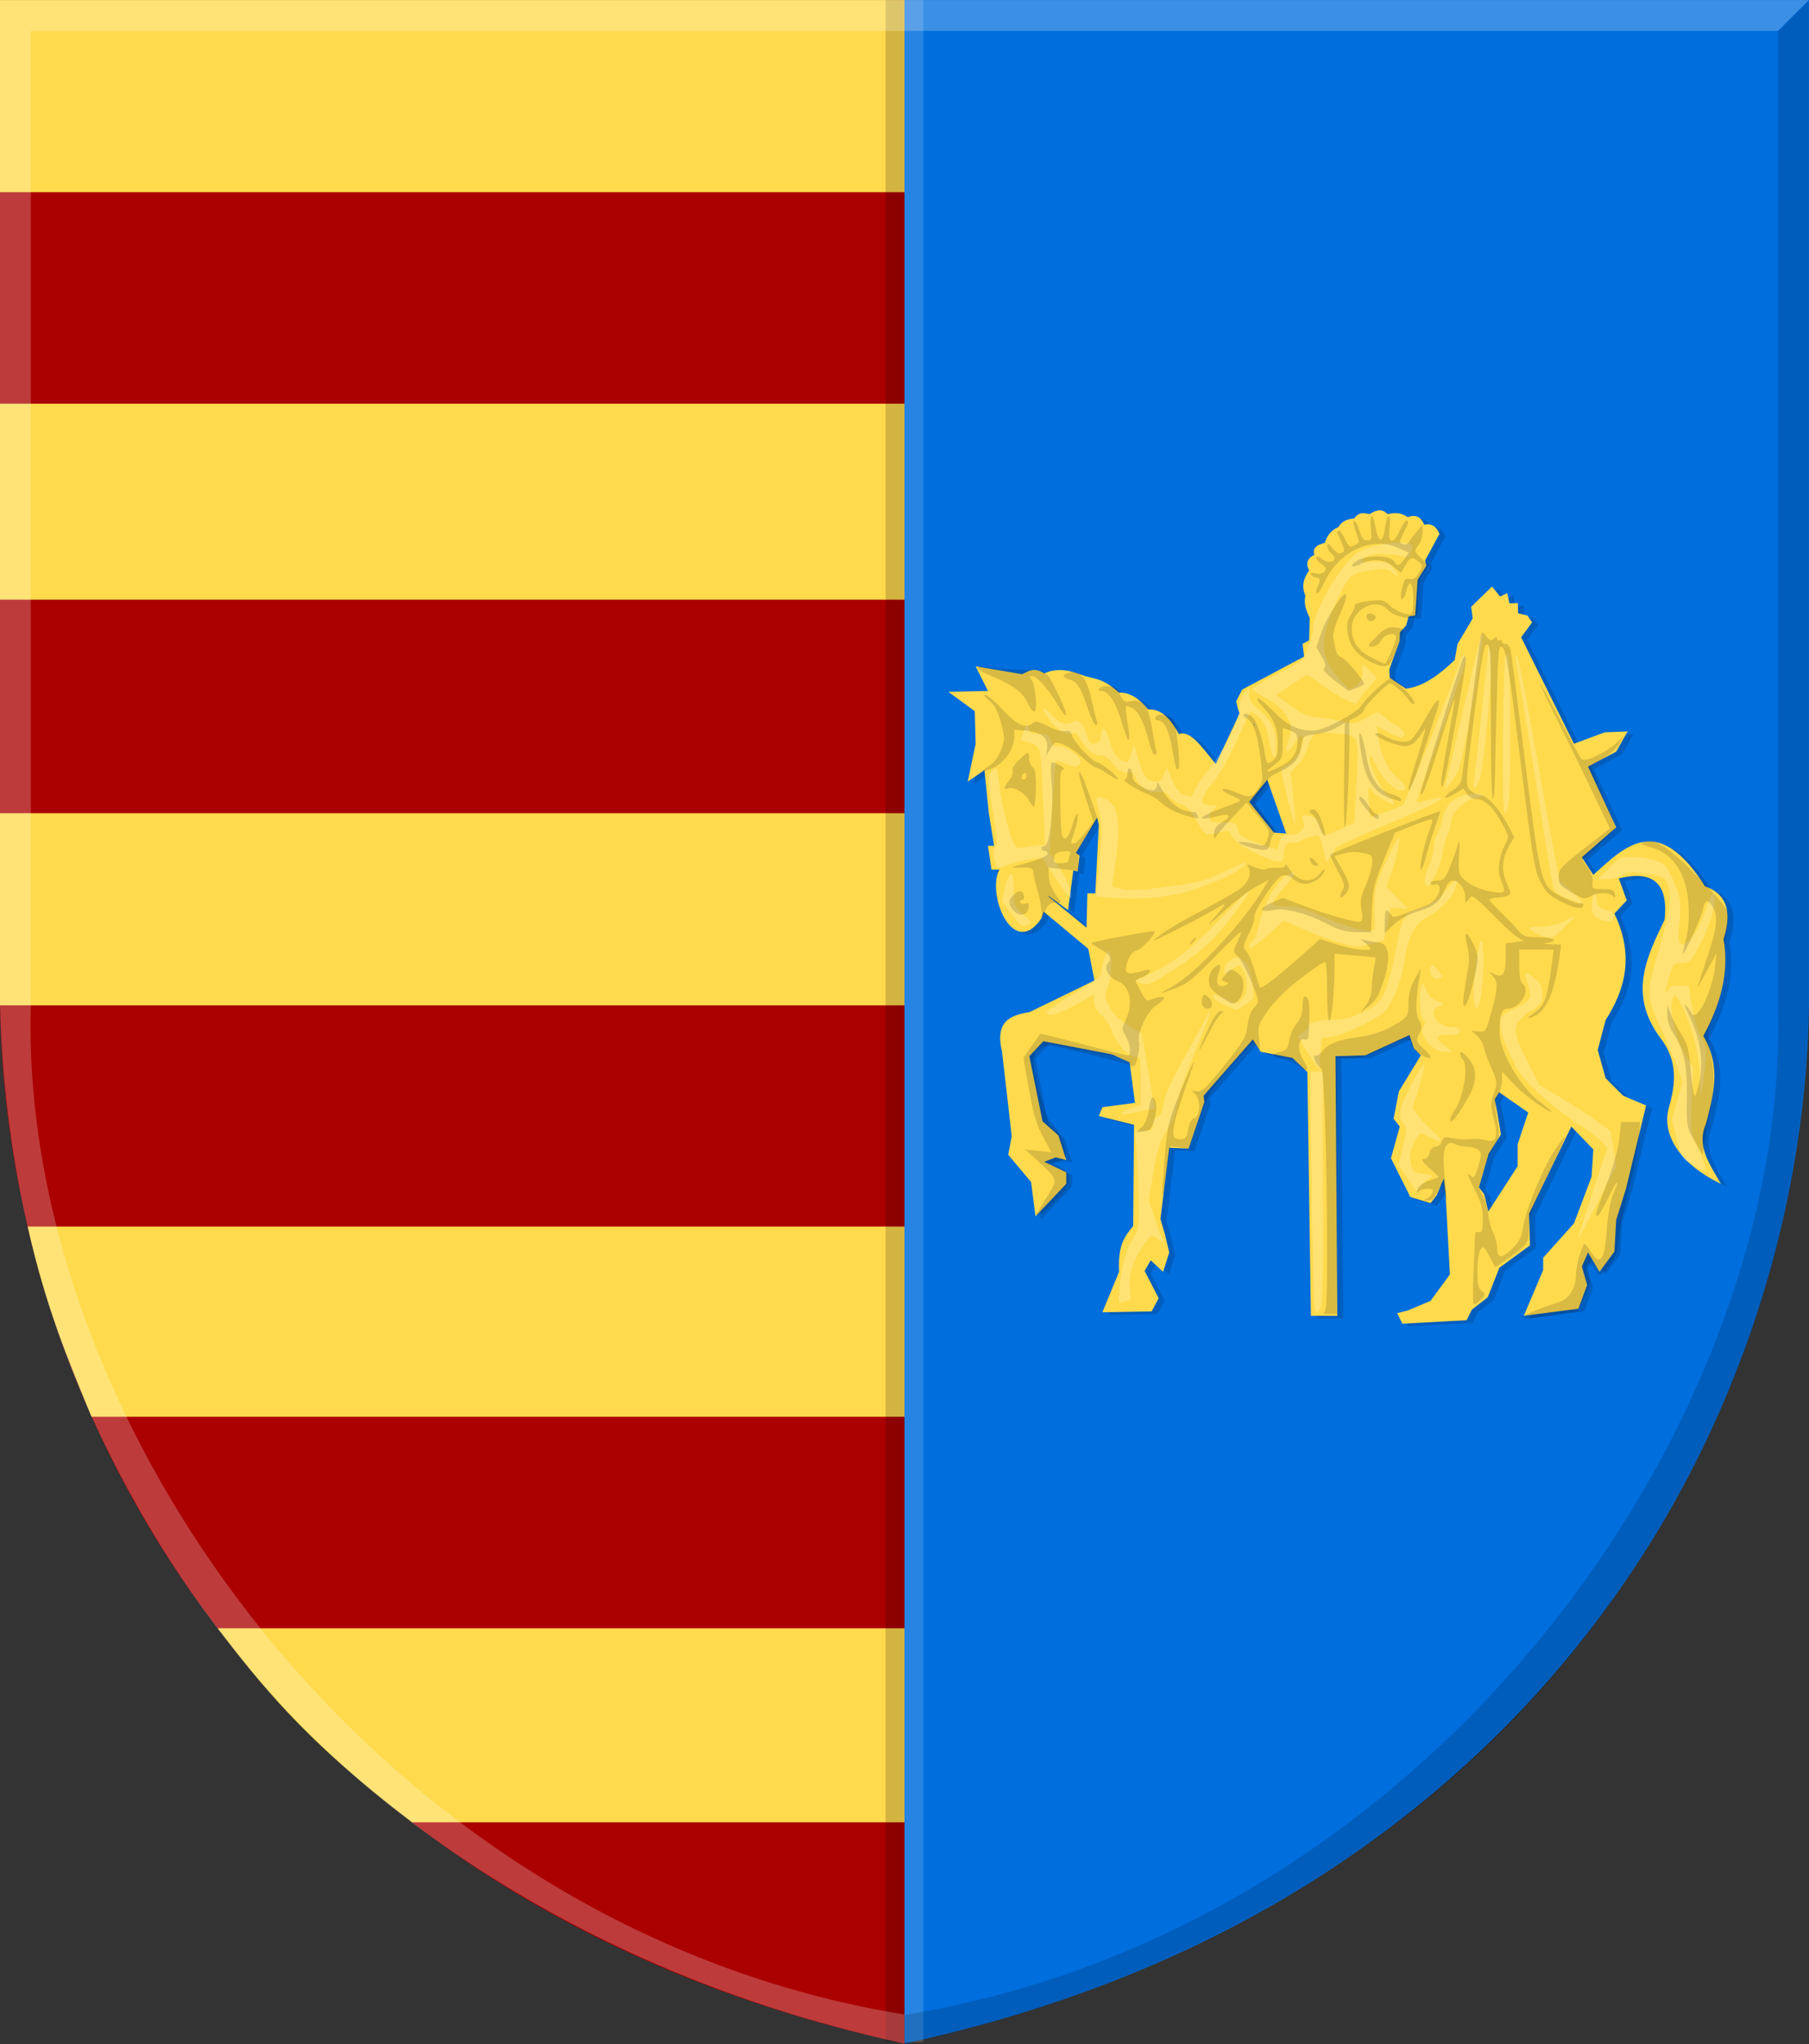 <?xml version="1.0" encoding="UTF-8" standalone="no"?>
<!-- Created with Inkscape (http://www.inkscape.org/) -->

<svg
   xmlns:dc="http://purl.org/dc/elements/1.1/"
   xmlns:cc="http://creativecommons.org/ns#"
   xmlns:rdf="http://www.w3.org/1999/02/22-rdf-syntax-ns#"
   xmlns:svg="http://www.w3.org/2000/svg"
   xmlns="http://www.w3.org/2000/svg"
   xmlns:sodipodi="http://sodipodi.sourceforge.net/DTD/sodipodi-0.dtd"
   xmlns:inkscape="http://www.inkscape.org/namespaces/inkscape"
   width="734.292"
   height="829.477"
   id="svg6295"
   version="1.1"
   inkscape:version="0.48.4 r9939"
   sodipodi:docname="Genk wapen2.svg">
  <rect width="100%" height="100%" fill="#333333" stroke="none"/>
  <defs
     id="defs6297">
    <linearGradient
       id="linearGradient9211">
      <stop
         style="stop-color:#cc992d;stop-opacity:1;"
         offset="0"
         id="stop9213" />
      <stop
         style="stop-color:#e1a832;stop-opacity:1;"
         offset="0.143"
         id="stop9215" />
      <stop
         id="stop9217"
         offset="0.321"
         style="stop-color:#e5cf5c;stop-opacity:1;" />
      <stop
         style="stop-color:#e5c547;stop-opacity:1;"
         offset="0.5"
         id="stop9219" />
      <stop
         id="stop9221"
         offset="0.75"
         style="stop-color:#ffffa3;stop-opacity:1;" />
      <stop
         style="stop-color:#ffd94d;stop-opacity:1;"
         offset="0.875"
         id="stop9223" />
      <stop
         id="stop9225"
         offset="1"
         style="stop-color:#ffdb4e;stop-opacity:1;" />
    </linearGradient>
    <linearGradient
       id="linearGradient6267">
      <stop
         style="stop-color:#cc992d;stop-opacity:1;"
         offset="0"
         id="stop6269" />
      <stop
         style="stop-color:#e1a832;stop-opacity:1;"
         offset="0.143"
         id="stop6271" />
      <stop
         id="stop6273"
         offset="0.321"
         style="stop-color:#e5cf5c;stop-opacity:1;" />
      <stop
         style="stop-color:#e5c547;stop-opacity:1;"
         offset="0.5"
         id="stop6275" />
      <stop
         id="stop6277"
         offset="0.75"
         style="stop-color:#ffffa3;stop-opacity:1;" />
      <stop
         style="stop-color:#ffd94d;stop-opacity:1;"
         offset="0.875"
         id="stop6279" />
      <stop
         id="stop6281"
         offset="1"
         style="stop-color:#ffdb4e;stop-opacity:1;" />
    </linearGradient>
  </defs>
  <sodipodi:namedview
     id="base"
     pagecolor="#ffffff"
     bordercolor="#666666"
     borderopacity="1.0"
     inkscape:pageopacity="0.0"
     inkscape:pageshadow="2"
     inkscape:zoom="0.49497475"
     inkscape:cx="813.41573"
     inkscape:cy="334.13554"
     inkscape:document-units="px"
     inkscape:current-layer="layer1"
     showgrid="false"
     fit-margin-top="0"
     fit-margin-left="0"
     fit-margin-right="0"
     fit-margin-bottom="0"
     inkscape:window-width="1600"
     inkscape:window-height="837"
     inkscape:window-x="-8"
     inkscape:window-y="-8"
     inkscape:window-maximized="1" />
  <g
     inkscape:label="Laag 1"
     inkscape:groupmode="layer"
     id="layer1"
     transform="translate(7.146,-83.338)">
    <path
       sodipodi:nodetypes="ccccc"
       inkscape:connector-curvature="0"
       id="path5432"
       d="m -7.146,83.357 0,407.939 c 2.929,174.637 116.827,367.337 367.143,421.327 94.499,-274.078 140.665,-549.356 0,-829.266 z"
       style="fill:#aa0000;fill-opacity:1;stroke:none" />
    <path
       sodipodi:nodetypes="cccccccccccccccccccccc"
       inkscape:connector-curvature="0"
       id="path5958"
       d="m 715.521,83.357 -722.667,0 0,77.965 367.143,0 0,85.84 -367.143,0 0,79.54 367.143,0 0,86.628 -367.143,0 0,77.965 367.143,0 0,89.778 -355.911,0 c 7.421,33.133 16.735,54.712 25.905,77.178 l 330.007,0 0,85.841 -278.794,0 c 17.36,22.573 35.304,45.605 78.957,78.753 l 199.837,0 0,-739.488 z"
       style="fill:#ffda4d;fill-opacity:1;stroke:none" />
    <path
       sodipodi:nodetypes="ccccc"
       inkscape:connector-curvature="0"
       id="path5432-0"
       d="m 727.146,83.356 0,407.939 c -2.929,174.637 -116.827,367.337 -367.143,421.327 l 0,-829.266 z"
       style="fill:#006edd;fill-opacity:1;stroke:none" />
    <rect
       y="83.366"
       x="352.316"
       height="828.742"
       width="7.668"
       id="rect5978"
       style="fill:#000000;fill-opacity:0.175;stroke:none" />
    <rect
       y="83.338"
       x="360.003"
       height="828.742"
       width="7.668"
       id="rect5978-2"
       style="fill:#ffffff;fill-opacity:0.156;stroke:none" />
    <path
       sodipodi:nodetypes="cccccsscc"
       inkscape:connector-curvature="0"
       id="path6002"
       d="m -7.146,83.357 12.517,12.537 0,395.402 C 0.46,661.178 146.373,866.09 359.997,900.843 l 0,11.779 C 283.963,896.12 216.713,865.398 159.995,822.878 102.266,779.6 59.259,722.138 30.096,658.246 6.928,607.49 -5.506,551.032 -7.146,491.296 z"
       style="fill:#ffffff;fill-opacity:0.231;stroke:none" />
    <path
       sodipodi:nodetypes="cccccsscc"
       inkscape:connector-curvature="0"
       id="path6002-0"
       d="m 727.064,83.549 -12.517,12.537 0,395.402 C 719.458,661.37 573.545,866.283 359.922,901.036 l 0,11.779 c 76.034,-16.503 143.283,-47.225 200.002,-89.745 57.729,-43.278 100.735,-100.739 129.899,-164.632 23.168,-50.756 35.602,-107.214 37.242,-166.95 z"
       style="fill:#000000;fill-opacity:0.156;stroke:none" />
    <path
       inkscape:connector-curvature="0"
       id="path6022"
       d="m -7.146,83.357 12.517,12.537 709.078,0 12.652,-12.537 z"
       style="fill:#ffffff;fill-opacity:0.231;stroke:none" />
    <path
       style="fill:#000000;fill-opacity:0.142;stroke:none"
       d="m 496.995,369.089 c 1.111,2.963 -0.201,5.695 7.5,9.286 l 4.286,20 8.571,24.286 -5,-0.357 -10,-12.5 11.373,-13.979 -13.723,-25.275 -11.222,23.897 c -5,-5.754 -10,-13.967 -15,-12.143 -3.122,-5.683 -6.711,-10.317 -12.5,-10 -3.616,-4.449 -7.497,-7.046 -11.786,-6.786 -6.091,-5.64 -9.745,-5.596 -13.929,-6.786 -5.244,-1.986 -10.524,-3.711 -16.428,-1.071 -4.373,-2.675 -6.491,-0.839 -8.929,0.357 l -18.929,-3.214 5,10 -16.071,0.357 10.714,7.857 0.357,13.214 -3.214,15.357 6.786,-4.643 1.786,17.5 2.143,13.214 -2.5,0 1.429,9.643 3.214,0 c -5.356,9.789 5.573,36.956 17.143,19.643 l 2.857,-8.929 7.857,5.714 2.143,-16.071 1.786,0.357 0.714,-6.429 -1.429,-1.071 8.571,-14.286 0.714,2.857 -1.429,27.857 -3.214,0 -0.357,13.929 -17.857,-14.643 -2.857,5.357 21.429,17.857 2.5,12.857 -26.429,12.857 c -7.596,1.207 -14.088,3.588 -11.071,16.071 l 3.929,34.286 -1.429,7.5 9.286,11.071 1.786,13.929 12.5,-13.214 0,-4.643 -8.928,-4.286 4.643,-1.786 4.286,1.071 -3.214,-10 -6.428,-5.714 -5.357,-26.428 5.714,-6.071 27.857,5.357 7.143,3.214 2.143,16.429 -13.214,1.786 -1.429,3.571 14.286,3.571 -0.357,41.071 c -3.081,3.838 -6.334,7.332 -5.714,18.571 l -6.786,16.429 20,-0.357 2.857,-5.357 -5.714,-11.071 2.5,-4.286 5,4.643 2.5,-7.857 -1.786,-7.5 -1.786,-6.071 3.571,-28.929 7.857,0.357 6.429,-18.929 -0.357,-2.5 20,-22.857 3.214,5 12.857,2.5 6.072,5.714 1.428,98.929 10.714,0 -0.714,-105.357 12.143,-0.357 17.857,-8.214 1.786,5.357 2.857,2.857 -8.929,14.643 -2.143,11.071 2.5,3.214 -3.571,12.857 7.857,15.714 8.214,2.5 2.5,-3.214 2.857,-6.786 0.714,5.714 1.786,33.214 -7.857,10.714 -9.286,3.929 -4.286,1.071 2.143,4.286 26.071,-1.429 2.143,-4.286 6.429,-5 5.357,-13.571 -6.786,-28.214 -2.143,-2.857 3.929,-13.571 5,-7.857 -1.429,-8.571 -1.071,-5.714 1.786,-2.857 11.786,8.214 -4.286,12.857 0,8.929 -15.714,24.286 7.5,17.5 13.214,-9.643 -0.357,-12.857 17.143,-35.357 8.929,9.286 -0.714,11.071 -7.143,18.929 -12.5,13.929 0,5 -7.857,18.571 22.143,-2.857 3.571,-9.643 -2.143,-7.5 2.5,-5.714 4.643,7.857 6.071,-8.214 0.714,-12.857 3.929,-12.5 8.214,-33.929 -9.286,-3.929 -7.143,-7.143 -3.214,-11.429 3.214,-12.143 c 7.944,-12.435 11.702,-26.091 3.571,-43.214 l 5,-5.357 -3.214,-8.929 c 13.104,-3.203 20.27,1.15 18.572,16.786 -7.226,15.097 -14.892,30.137 -1.786,47.857 7.308,9.405 6.256,18.81 3.571,28.214 -3.24,11.215 4.703,23.274 21.071,31.071 -4.373,-7.734 -10.092,-15.261 -6.071,-24.286 2.906,-11.497 6.471,-22.911 -1.071,-35.714 6.992,-12.791 10.632,-25.822 8.214,-39.286 3.777,-11.676 0.842,-18.505 -7.5,-21.429 -19.115,-29.963 -32.138,-16.607 -45.357,-4.643 l -4.643,-7.143 13.929,-12.143 -11.429,-24.643 11.429,-6.071 4.643,-8.214 -9.286,0.357 -12.5,4.643 -21.429,-43.214 4.457,-6.044 -1.894,-2.778 -3.788,-0.884 -0.126,-4.167 -3.409,0.126 -0.884,-4.167 -2.904,1.389 -3.283,-4.041 -8.46,8.207 0.631,4.672 -6.187,10.48 -1.137,6.44 c -6.608,6.367 -13.216,10.945 -19.824,11.617 l -6.566,-4.419 -0.126,-3.409 4.167,-11.49 0.126,-3.536 2.525,-2.778 1.01,-3.662 2.652,-0.379 1.01,-14.521 3.536,-5.682 -0.505,-2.147 5.808,-10.733 c -1.065,-2.688 -2.777,-4.451 -6.187,-3.788 -1.243,-2.968 -3.28,-4.363 -6.692,-3.03 -2.953,-2.162 -5.583,-1.734 -8.207,-1.263 -2.204,-2.345 -4.659,-1.671 -7.197,0 -2.105,-0.295 -4.209,-1.159 -6.314,1.768 -2.962,0.2 -5.161,1.315 -6.44,3.536 -3.418,1.501 -4.681,3.811 -5.43,6.313 -3.069,0.822 -5.235,2.096 -4.293,4.925 -2.945,1.419 -3.579,3.548 -2.147,6.313 -3.333,4.974 -2.462,7.685 -1.515,10.354 -0.815,3.733 0.65,6.325 1.768,9.091 l -0.253,8.965 -2.652,1.389 0.631,5.177 -25.128,13.385 z"
       id="path5249-6"
       inkscape:connector-curvature="0"
       sodipodi:nodetypes="cccccccccccccccccccccccccccccccccccccccccccccccccccccccccccccccccccccccccccccccccccccccccccccccccccccccccccccccccccccccccccccccccccccccccccccccccccccccccccccccccccccccccccccccccccccccccccccccccccccccccc" />
    <path
       style="fill:#ffda4d;fill-opacity:1;stroke:none"
       d="m 494.595,368.013 c 1.111,2.963 -0.201,5.695 7.5,9.286 l 4.286,20 8.571,24.286 -5,-0.357 -10,-12.5 11.373,-13.979 -13.723,-25.275 -11.221,23.897 c -5,-5.754 -10,-13.967 -15,-12.143 -3.122,-5.683 -6.711,-10.317 -12.5,-10 -3.616,-4.449 -7.497,-7.046 -11.786,-6.786 -6.091,-5.64 -9.745,-5.596 -13.929,-6.786 -5.244,-1.986 -10.524,-3.711 -16.429,-1.071 -4.373,-2.675 -6.491,-0.839 -8.929,0.357 l -18.929,-3.214 5,10 -16.071,0.357 10.714,7.857 0.357,13.214 -3.214,15.357 6.786,-4.643 1.786,17.5 2.143,13.214 -2.5,0 1.429,9.643 3.214,0 c -5.356,9.789 5.573,36.956 17.143,19.643 l 2.857,-8.929 7.857,5.714 2.143,-16.071 1.786,0.357 0.714,-6.429 -1.429,-1.071 8.571,-14.286 0.714,2.857 -1.429,27.857 -3.214,0 -0.357,13.929 -17.857,-14.643 -2.857,5.357 21.429,17.857 2.5,12.857 -26.429,12.857 c -7.596,1.207 -14.088,3.588 -11.071,16.071 l 3.929,34.286 -1.429,7.5 9.286,11.071 1.786,13.929 12.5,-13.214 0,-4.643 -8.928,-4.286 4.643,-1.786 4.286,1.071 -3.214,-10 -6.428,-5.714 -5.357,-26.429 5.714,-6.071 27.857,5.357 7.143,3.214 2.143,16.429 -13.214,1.786 -1.429,3.571 14.286,3.571 -0.357,41.071 c -3.081,3.838 -6.334,7.332 -5.714,18.571 l -6.786,16.428 20,-0.357 2.857,-5.357 -5.714,-11.071 2.5,-4.286 5,4.643 2.5,-7.857 -1.786,-7.5 -1.786,-6.071 3.571,-28.929 7.857,0.357 6.429,-18.928 -0.357,-2.5 20,-22.857 3.214,5 12.857,2.5 6.071,5.714 1.429,98.929 10.714,0 -0.714,-105.357 12.143,-0.357 17.857,-8.214 1.786,5.357 2.857,2.857 -8.929,14.643 -2.143,11.071 2.5,3.214 -3.571,12.857 7.857,15.714 8.214,2.5 2.5,-3.214 2.857,-6.786 0.714,5.714 1.786,33.214 -7.857,10.714 -9.286,3.929 -4.286,1.071 2.143,4.286 26.071,-1.429 2.143,-4.286 6.429,-5 5.357,-13.571 -6.786,-28.214 -2.143,-2.857 3.929,-13.571 5,-7.857 -1.429,-8.571 -1.071,-5.714 1.786,-2.857 11.786,8.214 -4.286,12.857 0,8.929 -15.714,24.286 7.5,17.5 13.214,-9.643 -0.357,-12.857 17.143,-35.357 8.929,9.286 -0.714,11.071 -7.143,18.929 -12.5,13.929 0,5 -7.857,18.571 22.143,-2.857 3.571,-9.643 -2.143,-7.5 2.5,-5.714 4.643,7.857 6.071,-8.214 0.714,-12.857 3.929,-12.5 8.214,-33.929 -9.286,-3.929 -7.143,-7.143 -3.214,-11.429 3.214,-12.143 c 7.944,-12.435 11.702,-26.091 3.571,-43.214 l 5,-5.357 -3.214,-8.929 c 13.104,-3.203 20.27,1.15 18.572,16.786 -7.226,15.097 -14.892,30.137 -1.786,47.857 7.308,9.405 6.256,18.81 3.571,28.214 -3.24,11.215 4.703,23.274 21.071,31.072 -4.373,-7.734 -10.092,-15.261 -6.071,-24.286 2.906,-11.497 6.471,-22.911 -1.071,-35.714 6.992,-12.791 10.632,-25.822 8.214,-39.286 3.777,-11.676 0.842,-18.505 -7.5,-21.429 -19.115,-29.963 -32.138,-16.607 -45.357,-4.643 l -4.643,-7.143 13.929,-12.143 -11.429,-24.643 11.429,-6.071 4.643,-8.214 -9.286,0.357 -12.5,4.643 -21.429,-43.214 4.457,-6.044 -1.894,-2.778 -3.788,-0.884 -0.126,-4.167 -3.409,0.126 -0.884,-4.167 -2.904,1.389 -3.283,-4.041 -8.46,8.207 0.631,4.672 -6.187,10.48 -1.137,6.44 c -6.608,6.367 -13.216,10.945 -19.824,11.617 l -6.566,-4.419 -0.126,-3.409 4.167,-11.49 0.126,-3.536 2.525,-2.778 1.01,-3.662 2.652,-0.379 1.01,-14.521 3.536,-5.682 -0.505,-2.147 5.808,-10.733 c -1.065,-2.688 -2.777,-4.451 -6.187,-3.788 -1.243,-2.968 -3.28,-4.363 -6.692,-3.03 -2.953,-2.162 -5.583,-1.734 -8.207,-1.263 -2.204,-2.345 -4.659,-1.671 -7.197,0 -2.104,-0.295 -4.209,-1.159 -6.314,1.768 -2.962,0.2 -5.161,1.315 -6.44,3.536 -3.418,1.501 -4.681,3.811 -5.43,6.313 -3.069,0.822 -5.235,2.096 -4.293,4.924 -2.945,1.419 -3.579,3.548 -2.147,6.313 -3.333,4.974 -2.462,7.685 -1.515,10.354 -0.815,3.733 0.65,6.325 1.768,9.091 l -0.253,8.965 -2.652,1.389 0.631,5.177 -25.128,13.385 z"
       id="path5249-0-7"
       inkscape:connector-curvature="0"
       sodipodi:nodetypes="cccccccccccccccccccccccccccccccccccccccccccccccccccccccccccccccccccccccccccccccccccccccccccccccccccccccccccccccccccccccccccccccccccccccccccccccccccccccccccccccccccccccccccccccccccccccccccccccccccccccccc" />
    <path
       style="fill:#ffffff;fill-opacity:0.212"
       d="m 525.522,582.475 c -0.364,-19.07 -0.662,-41.348 -0.662,-49.508 l 0,-14.837 2.5,0 2.5,0 0,47.845 c 0,45.168 -0.103,47.938 -1.838,49.508 -1.779,1.61 -1.859,0.559 -2.5,-33.008 z m -78.169,23.049 c 0.925,-9.346 2.23,-14.064 5.362,-19.393 2.429,-4.132 2.63,-5.318 2.467,-14.5 -0.098,-5.5 -0.472,-14.388 -0.83,-19.75 l -0.652,-9.75 3.58,0 c 3.187,0 3.58,-0.285 3.58,-2.594 0,-1.699 0.65,-2.764 1.883,-3.086 1.4,-0.366 2.053,-1.775 2.546,-5.495 0.489,-3.682 2.894,-8.936 9.117,-19.907 4.65,-8.198 8.454,-15.358 8.454,-15.912 0,-0.554 0.398,-1.007 0.885,-1.007 0.487,0 -1.136,4.838 -3.606,10.75 -5.736,13.729 -9.232,23.65 -10.18,28.889 -0.412,2.277 -2.151,6.327 -3.864,9 -2.46,3.839 -3.522,7.264 -5.054,16.292 l -1.939,11.432 2.273,6.568 c 1.25,3.613 2.637,7.467 3.08,8.566 0.782,1.935 0.726,1.944 -1.79,0.295 -2.576,-1.688 -2.618,-1.672 -5.146,2.003 -4.721,6.864 -6.63,12.671 -5.977,18.183 0.384,3.238 0.219,5.021 -0.463,5.021 -0.582,0 -1.812,0.29 -2.734,0.643 -1.507,0.578 -1.608,-0.053 -0.994,-6.25 z m 191.815,-37.858 6.135,-18.464 -2.881,-3.007 c -1.585,-1.654 -5.728,-4.741 -9.206,-6.86 -3.479,-2.119 -10.19,-7.371 -14.915,-11.672 -7.549,-6.872 -9.065,-8.849 -12.515,-16.316 -2.342,-5.069 -3.925,-9.998 -3.925,-12.218 0,-3.437 0.362,-3.903 4.75,-6.11 8.081,-4.064 8.235,-4.287 6.635,-9.606 -0.764,-2.537 -1.185,-4.816 -0.936,-5.065 0.249,-0.249 1.8,0.613 3.446,1.915 2.414,1.908 3.001,3.142 3.032,6.367 0.035,3.705 -0.326,4.238 -4.895,7.225 -7.357,4.81 -7.513,7.374 -1.207,19.877 l 4.992,9.898 8.342,4.907 c 4.588,2.699 11.1,6.909 14.472,9.355 l 6.13,4.447 1.157,7.175 1.157,7.174 -7.612,14.721 c -4.186,8.097 -7.764,14.721 -7.951,14.721 -0.186,0 2.422,-8.309 5.796,-18.464 z m -74.856,-5.911 -3.796,-5.717 1.772,-7.515 c 1.653,-7.013 1.66,-7.638 0.108,-9.354 -1.251,-1.383 -1.496,-2.793 -0.985,-5.689 0.664,-3.765 8.295,-18.314 9.619,-18.338 0.575,-0.011 -3.697,15.35 -4.762,17.12 -0.521,0.867 3.319,5.623 7.843,9.711 4.863,4.395 4.775,5.72 -0.21,3.177 -2.178,-1.111 -4.194,-2.02 -4.48,-2.02 -0.286,0 -1.435,1.794 -2.554,3.987 -1.516,2.971 -1.873,4.999 -1.399,7.957 0.61,3.812 0.814,3.996 5.162,4.648 4.274,0.641 4.399,0.747 2.239,1.903 -1.258,0.673 -2.844,2.264 -3.524,3.535 -1.21,2.26 -1.319,2.186 -5.032,-3.406 z m 115.073,-5.909 c -3.756,-2.127 -4.082,-2.701 -5.921,-10.398 l -1.946,-8.147 2.189,-7.375 2.189,-7.375 -1.939,-5.46 c -1.066,-3.003 -3.97,-9.904 -6.452,-15.336 -6.457,-14.13 -6.494,-14.846 -1.646,-31.626 4.832,-16.722 5.679,-22.41 4.067,-27.294 -1.247,-3.778 -1.616,-3.95 -11.319,-5.281 -3.543,-0.486 -5.379,-0.241 -7.215,0.962 -1.355,0.888 -4.148,1.614 -6.206,1.614 l -3.743,0 4.416,-4.5 c 4.175,-4.254 4.717,-4.5 9.925,-4.5 3.03,0 7.326,0.694 9.548,1.543 3.624,1.384 4.344,2.264 7.003,8.567 2.931,6.947 3.116,8.705 1.986,18.891 -0.275,2.475 -0.035,5.175 0.532,6 1.75,2.547 7.355,-4.511 9.995,-12.587 2.819,-8.625 4.012,-10.048 4.012,-4.785 0,4.271 -3.572,14.066 -7.702,21.122 -2.138,3.653 -2.956,4.25 -5.822,4.25 -3.174,0 -3.41,0.26 -4.905,5.404 -1.909,6.565 -1.959,7.509 -0.277,5.208 0.909,-1.243 2.323,-1.672 4.75,-1.441 l 3.456,0.329 1.154,7.593 c 0.634,4.176 2.331,9.916 3.77,12.756 2.562,5.056 2.593,5.354 1.499,14.407 -0.614,5.084 -1.298,9.432 -1.52,9.661 -0.222,0.229 -0.403,-2.607 -0.403,-6.303 0,-8.685 -2.393,-19.376 -6.239,-27.864 -3.17,-6.998 -4.198,-8.015 -5,-4.945 -1.172,4.482 1.38,15.742 4.917,21.695 l 3.565,6 -0.511,12.877 c -0.482,12.15 -0.369,13.195 1.987,18.5 5.129,11.545 5.022,11.926 -2.196,7.838 z M 447.86,535.169 c 0,-0.395 1.8,-1.313 4,-2.039 l 4,-1.32 0,-9.84 c 0,-9.738 -0.025,-9.84 -2.416,-9.84 -2.781,0 -7.614,-5.564 -9.402,-10.825 -0.622,-1.828 -2.492,-4.596 -4.156,-6.151 -1.906,-1.78 -3.026,-3.815 -3.026,-5.496 l 0,-2.669 -7.373,4.07 c -7.109,3.924 -10.955,4.967 -12.012,3.257 -0.277,-0.447 4.647,-3.834 10.941,-7.527 7.551,-4.43 11.446,-7.299 11.449,-8.437 0.01,-2.878 2.033,-9.223 2.941,-9.223 1.692,0 1.656,9.452 -0.054,14 -1.641,4.365 -1.626,4.627 0.468,8.729 1.518,2.973 3.777,5.201 7.606,7.5 l 5.447,3.271 2.648,15.267 2.648,15.267 -2.105,0.438 c -8.55,1.777 -11.605,2.19 -11.605,1.567 z m 76.25,-23.944 c -2.337,-3.523 -4.25,-6.769 -4.25,-7.215 0,-0.445 0.9,-1.292 2,-1.88 1.1,-0.589 2,-1.673 2,-2.41 0,-1.579 4.333,-2.59 11.106,-2.59 3.435,0 6.737,-0.928 11.283,-3.169 5.508,-2.716 6.728,-3.825 8.528,-7.75 1.156,-2.519 3.01,-9.081 4.12,-14.581 3.629,-17.971 3.128,-17.021 10.351,-19.611 5.054,-1.813 7.152,-3.254 10.234,-7.035 4.577,-5.613 5.564,-5.994 4.324,-1.669 -1.13,3.939 -6.218,9.357 -11.197,11.923 -5.379,2.772 -8.159,7.897 -9.637,17.766 -0.802,5.355 -2.396,10.689 -4.42,14.794 -3.033,6.15 -3.523,6.611 -11.679,10.974 -4.683,2.505 -10.539,4.851 -13.014,5.214 l -4.5,0.659 -0.5,6.492 -0.5,6.492 -4.25,-6.405 z m 49.513,-3.439 c -3.067,-2.842 -4.303,-6.301 -2.869,-8.028 0.747,-0.9 0.739,-1.596 -0.026,-2.36 -1.411,-1.411 -2.107,-10.448 -1.028,-13.363 0.811,-2.191 0.875,-2.162 1.938,0.886 0.718,2.058 2.249,3.659 4.411,4.611 3.141,1.383 3.196,1.494 1.062,2.145 -5.125,1.564 -1.121,8.453 4.914,8.453 3.005,0 4.524,1.457 2.696,2.587 -0.645,0.399 -2.66,0.669 -4.477,0.601 -4.594,-0.173 -4.967,1.206 -1.142,4.221 l 3.26,2.569 -3.104,0.011 c -1.882,0.011 -4.1,-0.912 -5.633,-2.333 z m -82.481,-15.982 c -3.933,-1.435 -7.542,-4.674 -5.208,-4.674 0.827,0 3.111,0.82 5.076,1.821 3.393,1.73 3.68,1.735 5.711,0.089 2.426,-1.964 2.876,-7.198 0.978,-11.364 -1.405,-3.083 -1.839,-3.122 -5.205,-0.474 -2.457,1.932 -2.634,1.949 -2.62,0.25 0.02,-2.37 0.997,-3.766 3.589,-5.13 3.479,-1.83 7.036,2.846 7.84,10.307 0.644,5.97 0.63,6.011 -2.711,8.25 -1.847,1.237 -3.554,2.216 -3.795,2.174 -0.241,-0.042 -1.886,-0.604 -3.656,-1.25 z m 100.367,-0.146 c -1.28,-3.335 -0.167,-17.284 2.038,-25.528 1.226,-4.585 1.976,6.307 1.079,15.656 -0.899,9.367 -1.988,12.814 -3.117,9.871 z m -136.149,-9.476 c -1.843,-0.744 -1.765,-0.911 1,-2.129 12.005,-5.289 18.763,-10.381 32.183,-24.252 13.729,-14.19 14.549,-14.369 4.723,-1.028 -7.043,9.563 -13.778,15.707 -24.761,22.589 -9.569,5.996 -9.918,6.124 -13.145,4.821 z m 118.445,-3.155 c -0.566,-1.058 -0.673,-2.526 -0.237,-3.263 0.604,-1.021 1.324,-0.687 3.025,1.401 2.192,2.691 2.197,2.75 0.237,3.263 -1.315,0.344 -2.347,-0.134 -3.025,-1.401 z m -73.945,-11.774 c 0,-0.483 0.644,-1.412 1.431,-2.065 0.787,-0.653 1.914,-3.441 2.505,-6.195 1.952,-9.1 7.215,-18.267 11.941,-20.796 3.938,-2.107 3.408,-0.508 -1.805,5.449 -2.766,3.161 -4.787,6.138 -4.492,6.616 0.295,0.478 2.961,0.869 5.923,0.869 4.075,0 7.285,0.877 13.191,3.606 7.402,3.419 16.671,6.281 20.6,6.359 1.583,0.031 1.77,-0.82 1.589,-7.214 -0.113,-3.987 0.144,-8.787 0.571,-10.665 0.745,-3.275 7.8,-18.706 9.131,-19.973 1.182,-1.125 -0.671,8.319 -2.786,14.202 l -2.091,5.814 4.39,4.473 4.39,4.473 -3.478,-0.287 -3.478,-0.287 -1.395,6.647 -1.395,6.647 -5.378,1.53 c -4.992,1.42 -5.862,1.393 -12.121,-0.376 -3.708,-1.048 -10.439,-3.541 -14.956,-5.54 l -8.213,-3.635 -6.287,5.608 c -6.173,5.507 -7.787,6.489 -7.787,4.74 z m 119.5,-3.803 c -1.1,-0.225 -3.036,-1.195 -4.302,-2.157 -2.284,-1.735 -2.26,-1.749 3.134,-1.876 3.373,-0.079 7.092,-0.957 9.802,-2.314 l 4.366,-2.187 -4.458,4.608 c -2.452,2.534 -4.927,4.546 -5.5,4.472 -0.573,-0.075 -1.942,-0.32 -3.042,-0.545 z m -216.057,-9.396 -3.727,-5.077 1.214,-5.423 c 0.667,-2.983 1.631,-5.423 2.142,-5.423 1.128,0 1.137,0.047 1.464,7.416 0.243,5.478 0.541,6.149 4.03,9.079 3.2,2.686 3.504,3.265 2.019,3.835 -2.886,1.108 -3.267,0.873 -7.142,-4.406 z m 239.557,2.599 c -3.803,-1.29 -4.876,-4.252 -3.402,-9.392 0.741,-2.585 0.763,-2.571 1.328,0.836 0.472,2.851 1.151,3.63 3.824,4.395 3.216,0.919 3.909,2.103 2.485,4.244 -0.533,0.802 -1.694,0.779 -4.235,-0.083 z m -13.766,-8.727 c -3.579,-1.41 -5.418,-2.751 -5.742,-4.185 -0.262,-1.16 -3.63,-21.685 -7.485,-45.61 -3.855,-23.925 -7.281,-44.85 -7.614,-46.5 -0.397,-1.968 -0.267,-2.656 0.377,-2 0.54,0.55 3.557,15.625 6.704,33.5 3.147,17.875 6.811,38.125 8.14,45 l 2.418,12.5 5.234,4.718 c 5.833,5.259 5.582,5.577 -2.032,2.577 z m -207.699,-8.027 -5.606,-8.424 -5.215,0.709 c -2.868,0.39 -6.892,1.41 -8.943,2.268 -4.108,1.718 -4.221,1.65 -5.261,-3.196 -0.483,-2.249 -0.324,-3.623 0.477,-4.117 0.927,-0.573 0.854,-2.883 -0.319,-10.125 -2.883,-17.788 -2.908,-18.365 -0.902,-20.843 1.835,-2.266 1.846,-2.242 3.024,6.602 1.535,11.53 5.514,24.914 7.34,24.691 0.753,-0.092 3.538,-0.461 6.189,-0.822 l 4.819,-0.655 -0.722,-17.677 c -0.397,-9.722 -1.014,-18.768 -1.371,-20.103 -0.445,-1.664 -1.767,-2.764 -4.209,-3.502 l -3.56,-1.076 1.297,-3.5 c 1.203,-3.246 1.347,-3.337 1.978,-1.25 0.549,1.816 1.41,2.25 4.456,2.25 3.193,0 3.872,0.386 4.402,2.5 0.48,1.914 1.277,2.5 3.396,2.5 1.584,0 4.241,1.229 6.209,2.872 2.896,2.418 3.24,3.115 2.17,4.403 -1.14,1.374 -1.677,1.371 -5.239,-0.028 -2.183,-0.857 -4.131,-1.376 -4.328,-1.153 -0.198,0.223 -0.835,8.731 -1.417,18.906 l -1.057,18.5 3.481,5.15 c 3.352,4.959 6.06,11.998 5.018,13.04 -0.276,0.276 -3.025,-3.288 -6.108,-7.922 z m 20.173,7.501 -3.793,-0.395 0.605,-5.687 c 1.826,-17.168 1.994,-23.144 0.78,-27.822 -1.842,-7.104 -1.766,-7.424 1.501,-6.285 6.143,2.141 7.384,9.132 4.824,27.183 l -1.242,8.763 3.62,0.975 c 2.63,0.708 7.605,0.463 18.195,-0.896 13.345,-1.712 15.401,-2.262 24.36,-6.505 7.587,-3.594 9.353,-4.147 7.864,-2.464 -3.079,3.48 -18.154,9.943 -27.921,11.97 -8.326,1.728 -19.161,2.166 -28.793,1.163 z m 129.646,-5.789 c -0.321,-0.836 0.368,-3.732 1.531,-6.435 1.163,-2.704 2.115,-6.31 2.115,-8.015 0,-1.705 0.624,-4.096 1.388,-5.315 0.763,-1.218 1.687,-3.922 2.054,-6.009 1.031,-5.875 5.003,-9.434 11.437,-10.248 5.782,-0.732 6.622,0.793 1.05,1.907 -3.876,0.775 -8.928,6.032 -8.928,9.291 0,1.344 -0.612,3.659 -1.36,5.144 -0.748,1.485 -1.649,4.914 -2.004,7.619 -0.56,4.276 -4.815,13.581 -6.21,13.581 -0.269,0 -0.752,-0.684 -1.073,-1.52 z m -69.64,-12.56 c -5.453,-2.788 -8.079,-4.751 -8.764,-6.552 -0.612,-1.611 -1.506,-2.368 -2.393,-2.028 -0.778,0.299 -2.966,0.834 -4.86,1.189 -3.352,0.629 -3.544,0.484 -7.079,-5.335 -2.509,-4.13 -4.452,-6.187 -6.277,-6.645 -1.454,-0.365 -3.508,-1.763 -4.565,-3.107 -1.372,-1.744 -2.556,-2.285 -4.138,-1.888 -3.578,0.898 -7.508,-1.214 -9.317,-5.008 -1.334,-2.797 -2.102,-3.389 -3.832,-2.955 -1.626,0.408 -2.998,-0.405 -5.525,-3.275 -1.849,-2.1 -3.795,-3.681 -4.325,-3.513 -2.357,0.743 -6.881,-2.356 -8.731,-5.983 -1.092,-2.141 -2.429,-3.618 -2.972,-3.283 -2.393,1.479 -6.79,-0.805 -9.91,-5.15 -4.009,-5.583 -3.516,-6.52 0.987,-1.874 3.47,3.58 5.748,4.218 8.949,2.505 2.081,-1.114 4.194,1.343 5.414,6.295 0.915,3.713 4.949,3.48 5.457,-0.315 0.626,-4.678 1.778,-4.028 3.592,2.027 1.394,4.655 2.456,6.378 4.618,7.496 2.78,1.437 2.82,1.414 4.045,-2.286 l 1.237,-3.738 0.901,3 c 2.959,9.848 3.797,11.277 6.878,11.729 2.607,0.383 3.192,0.029 4.255,-2.578 l 1.233,-3.022 2.186,5.082 c 1.627,3.783 2.939,5.344 5.132,6.109 2.699,0.941 3.025,0.802 3.889,-1.646 0.519,-1.47 2.953,-5.148 5.409,-8.173 6.462,-7.958 12.79,-20.309 12.79,-24.966 0,-2.324 0.768,-4.734 1.967,-6.173 l 1.967,-2.361 0.033,2.707 c 0.023,1.882 1.11,3.559 3.565,5.5 5.315,4.203 7.468,8.5 7.468,14.909 0,7.213 -1.497,6.095 -2.941,-2.197 -0.88,-5.055 -1.778,-7.146 -3.853,-8.973 -1.488,-1.31 -2.987,-2.397 -3.33,-2.414 -0.343,-0.017 -2.935,5.155 -5.76,11.495 -2.953,6.628 -7.044,13.869 -9.626,17.039 -5.509,6.764 -5.857,9.421 -1.24,9.466 2.916,0.029 3.07,0.168 1.5,1.36 -0.962,0.731 -1.75,2.291 -1.75,3.468 0,1.923 0.549,2.14 5.421,2.14 5.117,0 5.455,0.156 6.032,2.786 0.523,2.381 1.674,3.181 7.91,5.5 4.014,1.493 7.543,2.714 7.843,2.714 0.299,0 0.814,-1.35 1.144,-3 0.517,-2.582 1.045,-3 3.796,-3 4.434,0 7.004,-2.474 5.816,-5.599 -0.982,-2.583 -0.355,-2.881 3.745,-1.782 1.367,0.367 2.634,1.884 3.328,3.986 0.616,1.867 1.479,3.395 1.918,3.395 0.439,0 3.258,-1.088 6.265,-2.418 l 5.467,-2.418 0.653,-11.332 c 1.083,-18.796 0.906,-22.636 -1.088,-23.661 -2.737,-1.406 -13.389,-2.167 -15.384,-1.099 -0.989,0.529 -2.301,2.867 -2.916,5.195 -0.615,2.328 -2.46,5.635 -4.099,7.348 l -2.981,3.115 1.127,10.24 c 0.62,5.632 0.919,10.448 0.665,10.702 -0.365,0.365 -5.661,-20.37 -5.661,-22.165 0,-0.251 1.289,-1.122 2.865,-1.937 3.201,-1.655 6.431,-7.51 5.949,-10.785 -0.272,-1.848 -0.72,-1.553 -3.278,2.148 -3.159,4.573 -4.422,4.043 -2.627,-1.103 0.6,-1.72 1.09,-4.216 1.09,-5.545 0,-3.588 -4.706,-9.101 -10.102,-11.836 -2.616,-1.326 -5.035,-2.861 -5.375,-3.412 -0.342,-0.553 4.077,-3.337 9.866,-6.215 10.444,-5.194 10.492,-5.235 12.548,-10.607 1.135,-2.966 2.064,-6.64 2.064,-8.165 0,-6.371 10.736,-24.908 17.513,-30.238 3.315,-2.608 14.764,-5.099 19.659,-4.278 3.534,0.593 3.635,0.723 2.683,3.452 -0.913,2.62 -1.231,2.767 -4.165,1.925 -5.436,-1.559 -13.186,-1.124 -14.967,0.839 -1.495,1.649 -1.276,1.73 3.815,1.409 4.899,-0.309 5.629,-0.076 7.847,2.5 2.816,3.272 2.579,4.523 -0.353,1.869 -1.593,-1.442 -2.948,-1.664 -6.925,-1.137 -9.645,1.28 -10.441,1.89 -14.874,11.406 -7.662,16.447 -7.704,23.227 -0.199,32.126 2.354,2.792 4.45,5.076 4.659,5.076 0.208,0 1.488,-0.727 2.844,-1.615 1.858,-1.218 2.465,-2.494 2.465,-5.187 l 0,-3.572 2.972,2.847 2.972,2.847 -3.222,3.669 c -1.772,2.018 -3.687,4.48 -4.255,5.471 -0.983,1.713 -1.252,1.692 -5.5,-0.442 -2.456,-1.234 -6.85,-4.023 -9.763,-6.198 -2.913,-2.175 -5.613,-3.812 -6,-3.637 -0.387,0.175 -3.29,2.068 -6.452,4.208 l -5.749,3.891 5.749,4.248 c 4.875,3.603 6.736,4.353 12.248,4.942 3.575,0.382 8.155,1.169 10.179,1.748 3.263,0.935 4.205,0.746 8.337,-1.676 4.635,-2.716 4.669,-2.72 6.821,-0.781 1.19,1.072 3.626,2.786 5.413,3.809 3.185,1.823 4.129,3.767 2.36,4.861 -0.49,0.303 -3.001,-0.63 -5.581,-2.072 l -4.691,-2.622 0.692,4.881 c 1.002,7.07 4.051,13.411 8.022,16.684 3.363,2.772 3.759,4.697 0.966,4.697 -2.553,0 -7.796,-5.403 -10.151,-10.459 -1.826,-3.922 -2.347,-4.486 -2.347,-2.541 0,3.495 4.2,12.025 7.348,14.924 1.448,1.333 2.632,2.805 2.632,3.27 0,1.338 -7.785,-2.988 -8.871,-4.929 -1.57,-2.806 -2.071,-1.11 -1.45,4.909 l 0.579,5.608 6.121,-2.017 c 3.367,-1.109 6.632,-2.523 7.256,-3.141 1.16,-1.149 21.679,-53.041 22.905,-57.926 0.775,-3.088 2.461,-3.638 2.461,-0.804 0,1.042 -4.5,14.254 -10,29.359 -5.5,15.105 -10,27.783 -10,28.173 0,0.39 0.787,0.487 1.75,0.216 14.817,-4.172 9.488,-0.589 -13.228,8.893 -11.813,4.931 -21.498,9.415 -21.522,9.965 -0.024,0.55 -0.853,2.051 -1.841,3.336 l -1.797,2.336 -1.35,-5.629 c -1.336,-5.569 -1.383,-5.622 -4.43,-4.971 -1.694,0.362 -3.712,1.168 -4.484,1.792 -0.772,0.624 -2.296,0.983 -3.388,0.798 -2.386,-0.404 -3.673,1.367 -3.693,5.086 -0.021,3.856 -2.729,3.563 -12.302,-1.33 z m 101.424,-48.926 c 0.293,-26.709 0.601,-32.683 1.612,-31.309 0.933,1.267 1.246,9.063 1.236,30.757 -0.014,28.927 -0.319,33.559 -2.215,33.559 -0.648,0 -0.869,-11.518 -0.633,-33.007 z m -23.665,22.507 c 0.385,-1.1 3.805,-15.456 7.6,-31.903 3.795,-16.447 7.166,-30.169 7.491,-30.494 1.742,-1.742 -7.138,49.686 -9.652,55.897 -1.303,3.219 -6.44,9.358 -5.439,6.5 z m 11.993,-3.75 c 0.663,-4.793 5.488,-49.897 5.621,-52.539 0.047,-0.941 0.487,-0.366 0.977,1.277 1.238,4.151 -2.729,48.967 -4.667,52.713 -2.031,3.927 -2.614,3.489 -1.931,-1.451 z"
       id="path5962-5-8"
       inkscape:connector-curvature="0" />
    <path
       style="fill:#000000;fill-opacity:0.151"
       d="m 611.538,617.821 c 0,-0.925 5.196,-3.16 14,-6.02 4.215,-1.369 7,-5.76 7,-11.034 0,-2.057 0.748,-5.936 1.662,-8.618 1.533,-4.5 1.762,-4.726 2.957,-2.928 3.724,5.607 4.109,5.921 5.668,4.626 1.053,-0.874 1.721,-4.293 2.231,-11.415 0.451,-6.307 1.45,-11.853 2.631,-14.607 3.033,-7.076 1.547,-5.792 -2.156,1.862 -1.858,3.84 -3.741,6.982 -4.184,6.982 -1.163,0 -1.227,0.224 3.749,-13.151 2.729,-7.334 4.792,-14.772 5.145,-18.547 l 0.589,-6.302 3.916,0 3.916,0 -0.658,7.25 c -0.362,3.987 -2.144,12.875 -3.959,19.75 -1.815,6.875 -3.615,15.737 -3.998,19.693 -0.573,5.904 -1.256,7.92 -3.816,11.25 -1.715,2.232 -3.42,4.057 -3.789,4.057 -0.369,0 -1.44,-1.173 -2.379,-2.607 -2.41,-3.679 -4.126,-1.752 -2.588,2.907 1.02,3.091 0.845,4.107 -1.556,9.001 l -2.706,5.517 -8.086,1.125 c -4.447,0.619 -9.324,1.371 -10.836,1.671 -1.541,0.306 -2.75,0.103 -2.75,-0.462 z m -81.25,-1.814 c 0.947,-0.382 1.25,-5.891 1.25,-22.759 0,-38.315 -1.204,-76.578 -2.411,-76.587 -0.599,0 -1.609,-1.129 -2.245,-2.5 -0.926,-1.996 -0.887,-2.492 0.193,-2.492 0.742,0 1.973,-0.891 2.736,-1.98 1.843,-2.631 6.959,-4.615 13.89,-5.387 6.048,-0.673 13.249,-3.367 17.951,-6.715 2.531,-1.802 2.891,-2.691 2.93,-7.236 0.031,-3.601 0.809,-6.554 2.55,-9.682 l 2.505,-4.5 -0.583,3.5 c -1.667,10.009 -1.731,14.712 -0.238,17.562 1.348,2.573 1.355,3.246 0.061,5.748 -1.417,2.74 -1.344,2.949 2.169,6.262 2.558,2.412 3.141,3.428 1.968,3.428 -2.344,0 -7.476,-3.843 -7.476,-5.599 0,-2.88 -2.907,-2.47 -10.87,1.534 -6.538,3.287 -9.143,4.066 -13.608,4.066 l -5.522,0 0,52 0,52 -3.25,-0.079 c -1.788,-0.043 -2.688,-0.306 -2,-0.583 z m 60.643,-15.088 c 0.311,-6.463 0.576,-13.198 0.589,-14.967 0.019,-2.441 0.386,-3.079 1.521,-2.643 1.13,0.434 1.535,-0.247 1.652,-2.783 0.279,-6.013 -0.203,-8.273 -2.95,-13.845 -3.681,-7.466 -3.754,-7.696 -1.958,-6.214 1.375,1.135 1.77,0.632 3.141,-4 1.448,-4.891 1.44,-5.394 -0.102,-6.548 -0.918,-0.688 -2.963,-1.25 -4.545,-1.25 -1.581,0 -3.782,-0.486 -4.891,-1.079 -1.609,-0.861 -2.31,-0.71 -3.473,0.75 -1.438,1.806 -1.428,6.414 0.041,19.329 0.484,4.252 0.216,3.743 -1.05,-2 -0.536,-2.431 -0.604,-2.397 -2.485,1.25 -1.391,2.697 -2.559,3.728 -4.16,3.671 -1.498,-0.053 -1.736,-0.266 -0.726,-0.65 1.567,-0.596 2.958,-2.238 2.985,-3.521 0.024,-1.182 -4.461,-0.874 -5.729,0.394 -0.859,0.859 -1.016,0.655 -0.631,-0.819 0.307,-1.173 2.188,-2.573 4.678,-3.481 l 4.164,-1.518 -3.984,-3.658 c -2.838,-2.606 -3.486,-3.66 -2.253,-3.663 1.01,0 1.992,-1.046 2.358,-2.505 0.382,-1.524 1.34,-2.5 2.452,-2.5 1.003,0 2.123,-0.942 2.489,-2.093 0.577,-1.818 1.144,-1.996 4.317,-1.354 2.009,0.406 4.778,0.623 6.153,0.481 3.495,-0.36 5.101,-0.262 8.152,0.5 3.625,0.905 4.365,-1.794 2.476,-9.028 -1.302,-4.985 -1.294,-6.127 0.065,-10.116 1.472,-4.32 1.434,-4.722 -0.963,-10.193 -1.372,-3.133 -2.8,-7.046 -3.173,-8.696 -0.373,-1.65 -1.663,-3.798 -2.867,-4.774 l -2.189,-1.774 2.986,0.274 c 2.934,0.269 3.025,0.133 5.168,-7.726 2.711,-9.94 2.806,-12.323 0.596,-14.817 -1.703,-1.921 -1.687,-1.941 0.607,-0.736 3.421,1.797 4.643,0.02 4.643,-6.751 l 0,-5.696 4.5,-0.6 c 2.475,-0.33 3.612,-0.667 2.527,-0.75 -1.085,-0.083 -4.685,-2.834 -8,-6.114 -13.389,-13.249 -12.433,-12.539 -14.035,-10.423 -1.337,1.766 -1.43,1.689 -1.46,-1.209 -0.034,-3.257 -2.615,-6.405 -5.252,-6.405 -0.872,0 -2.226,1.657 -3.064,3.75 -2.011,5.023 -4.107,6.689 -11.185,8.892 -3.763,1.171 -7.307,3.152 -9.587,5.358 l -3.618,3.5 0.03,-4.75 c 0.031,-4.909 0.868,-5.961 2.468,-3.102 0.843,1.506 1.432,1.452 6.8,-0.623 3.233,-1.249 6.866,-2.645 8.074,-3.103 1.208,-0.457 2.945,-1.973 3.86,-3.369 1.898,-2.896 1.294,-5.817 -1.019,-4.929 -0.846,0.325 -1.538,0.092 -1.538,-0.517 0,-0.609 1.267,-1.107 2.816,-1.107 2.46,0 3.086,-0.664 4.947,-5.25 1.172,-2.888 2.603,-6.825 3.179,-8.75 0.892,-2.982 0.982,-2.418 0.606,3.804 -0.375,6.202 -0.156,7.589 1.452,9.197 2.885,2.885 7.482,4.967 12.482,5.652 5.008,0.686 5.242,0.326 3.107,-4.785 -1.6,-3.829 -0.936,-9.433 1.722,-14.529 1.592,-3.053 1.558,-3.326 -0.986,-8 -3.765,-6.916 -7.205,-10.339 -10.39,-10.339 -1.658,0 -3.248,-0.839 -4.143,-2.187 l -1.452,-2.187 -3.67,2.268 c -2.019,1.248 -3.67,1.807 -3.67,1.243 0,-0.564 1.369,-1.833 3.041,-2.821 1.673,-0.988 3.235,-2.701 3.472,-3.807 0.237,-1.106 2.033,-14.61 3.991,-30.01 1.958,-15.4 3.786,-28.64 4.062,-29.423 0.383,-1.083 0.874,-0.893 2.058,0.798 1.233,1.76 1.848,1.978 2.965,1.05 1.078,-0.895 1.41,-0.892 1.41,0.011 0,0.65 0.45,0.903 1,0.563 0.55,-0.34 1,-0.141 1,0.441 0,0.582 0.666,1.059 1.481,1.059 0.815,0 1.703,1.012 1.974,2.25 0.271,1.238 2.968,21.969 5.994,46.069 6.327,50.399 6.209,49.985 15.547,54.65 3.027,1.512 6.067,2.55 6.754,2.307 0.688,-0.243 1.25,0.011 1.25,0.558 0,2.108 -2.721,1.757 -8.553,-1.102 -5.117,-2.508 -6.473,-3.761 -8.762,-8.099 -2.477,-4.694 -3.18,-8.925 -8.226,-49.544 -4.554,-36.654 -5.818,-44.632 -7.238,-45.672 -1.609,-1.179 -1.76,0.206 -2.339,21.412 -0.34,12.47 -0.678,26.61 -0.75,31.422 -0.072,4.812 -0.469,8.75 -0.881,8.751 -0.412,3.4e-4 -0.75,-14.055 -0.75,-31.234 0,-27.142 -0.199,-31.274 -1.519,-31.529 -1.263,-0.245 -2.142,4.519 -5.212,28.267 -3.478,26.894 -3.595,28.676 -2.009,30.529 0.926,1.082 2.597,1.98 3.712,1.997 3,0.043 7.788,4.882 11.365,11.486 l 3.158,5.83 -1.887,3.199 c -3.099,5.252 -3.497,10.368 -1.204,15.485 1.86,4.152 1.882,4.52 0.3,5.152 -0.937,0.374 -2.94,0.711 -4.453,0.75 -1.512,0.039 -2.75,0.439 -2.75,0.89 0,0.451 1.913,2.604 4.25,4.784 2.337,2.18 5.447,5.411 6.91,7.18 2.463,2.978 3.11,3.216 8.75,3.216 6.168,0 8.389,1.519 3.34,2.284 -1.925,0.292 -1.471,0.462 1.512,0.566 l 4.262,0.15 -0.584,4.25 c -2.155,15.681 -5.736,23.575 -11.44,25.211 -2.048,0.588 -1.855,0.265 1.065,-1.782 4.376,-3.068 5.322,-5.808 7.395,-21.429 l 0.564,-4.25 -7.012,0 -7.012,0 0,6.378 c 0,4.431 0.455,6.755 1.49,7.614 3.203,2.658 -1.26,9.935 -6.124,9.986 -2.519,0.026 -3.333,2.356 -3.353,9.596 -0.02,7.488 8.211,22.021 15.657,27.642 4.905,3.704 7.069,5.916 4.079,4.172 -5.231,-3.051 -10.9,-7.499 -14.46,-11.343 l -4.21,-4.546 -0.04,3.3 c -0.022,1.815 -0.748,4.67 -1.614,6.344 -1.35,2.611 -1.406,4.043 -0.391,10.058 1.087,6.443 1.025,7.228 -0.759,9.656 -1.068,1.453 -3.094,6.079 -4.502,10.28 -2.48,7.4 -2.505,7.721 -0.797,10.326 0.97,1.478 2.023,4.88 2.34,7.558 0.317,2.679 1.276,6.222 2.13,7.875 0.854,1.652 1.554,4.35 1.554,5.995 0,4.545 1.788,4.722 6.014,0.595 3.048,-2.976 3.972,-4.751 4.509,-8.656 0.983,-7.148 8.75,-25.723 13.586,-32.492 5.007,-7.009 4.957,-6.855 -4.015,12.326 -6.094,13.028 -7.094,15.94 -7.094,20.666 0,5.908 -0.361,6.366 -10.623,13.464 l -3.123,2.16 -2.377,-4.49 c -2.118,-4 -2.514,-4.304 -3.627,-2.786 -0.717,0.977 -1.25,4.669 -1.25,8.652 0,5.443 0.376,7.224 1.737,8.219 1.641,1.2 1.632,1.385 -0.155,3.36 -1.04,1.15 -2.311,2.09 -2.823,2.09 -0.554,0 -0.702,-4.759 -0.366,-11.75 z m -177.393,-24.731 c 0,-0.264 1.59,-2.965 3.532,-6.003 5.332,-8.336 5.38,-7.922 -1.668,-14.481 l -6.365,-5.924 5.312,0.591 5.312,0.591 -3.455,-6.397 c -2.698,-4.994 -3.944,-9.206 -5.683,-19.213 l -2.228,-12.817 3.295,-4.683 c 1.812,-2.576 3.383,-4.812 3.491,-4.969 0.108,-0.157 7.951,1.755 17.43,4.25 9.479,2.495 17.637,4.536 18.131,4.536 1.496,0 1.006,-4.648 -0.826,-7.84 -1.63,-2.841 -1.63,-3.196 0,-6.615 3.241,-6.797 1.719,-13.953 -3.343,-15.718 -3.386,-1.18 -5.733,-5.429 -3.971,-7.19 1.895,-1.895 1.078,-3.486 -2.952,-5.751 -2.194,-1.233 -3.837,-2.393 -3.652,-2.579 0.574,-0.574 25.117,-5.121 25.53,-4.73 0.884,0.837 -4.988,7.231 -7.137,7.77 -1.498,0.376 -2.78,1.839 -3.602,4.112 -2.012,5.565 -0.756,6.259 7.099,3.925 3.078,-0.914 1.871,1.677 -1.295,2.781 -1.675,0.584 -2.901,1.348 -2.724,1.698 3.647,7.217 4.317,8.14 5.562,7.662 6.542,-2.51 8.118,-1.28 2.786,2.174 -3.719,2.408 -7.882,11.423 -6.939,15.028 0.284,1.088 0.013,3.85 -0.603,6.138 -0.97,3.603 -1.366,4.028 -2.959,3.176 -1.011,-0.541 -9.205,-2.759 -18.208,-4.929 -15.314,-3.69 -16.488,-3.838 -18.212,-2.29 -3.753,3.371 -3.812,4.688 -0.758,16.774 2.408,9.528 3.517,12.238 6.1,14.902 2.852,2.943 4.914,8.196 4.977,12.685 0.015,1.098 -0.933,1.798 -2.726,2.014 l -2.75,0.33 3.25,1.762 c 2.64,1.431 3.25,2.373 3.25,5.018 0,2.639 -1.095,4.339 -5.779,8.974 -5.221,5.167 -7.221,6.617 -7.221,5.238 z m 51.116,-8.626 c -0.064,-0.884 0.386,-7.607 1,-14.94 1.009,-12.056 1.535,-14.375 5.486,-24.207 3.915,-9.742 7.873,-18.028 5.849,-12.246 -9.155,26.153 -9.716,29.5 -4.944,29.5 2.104,0 2.563,-0.587 3.104,-3.972 0.423,-2.647 1.261,-4.171 2.512,-4.567 2.549,-0.809 2.656,-8.171 0.146,-10.006 -1.547,-1.131 -1.467,-1.224 0.75,-0.873 2.13,0.337 3.727,-1.161 11.276,-10.58 7.863,-9.809 8.86,-11.521 9.408,-16.145 0.356,-3.01 1.383,-5.943 2.455,-7.015 1.013,-1.013 1.842,-2.28 1.842,-2.816 0,-2.584 -6.344,-16.741 -8.21,-18.319 -2.045,-1.73 -2.061,-1.916 -0.455,-5.284 0.915,-1.92 1.665,-3.927 1.665,-4.46 0,-0.533 -4.684,3.878 -10.408,9.803 -8.484,8.781 -11.39,11.139 -15.722,12.753 -7.768,2.895 -7.932,2.859 -1.87,-0.414 9.575,-5.17 29.215,-26.271 37.386,-40.166 l 1.886,-3.207 -5.315,2.884 c -2.923,1.586 -8.947,6.245 -13.386,10.354 -4.439,4.108 -6.707,5.908 -5.039,4 7.487,-8.571 7.481,-8.549 1.469,-5.062 -7.071,4.102 -25.811,13.578 -24.5,12.389 3.216,-2.917 9.384,-6.708 20,-12.29 6.6,-3.471 13.409,-7.349 15.132,-8.619 3.514,-2.591 5.069,-6.839 3.289,-8.984 -0.947,-1.141 -0.478,-1.117 2.501,0.127 2.017,0.843 4.192,1.207 4.835,0.81 0.643,-0.397 2.648,-0.622 4.456,-0.5 2.11,0.142 3.299,-0.238 3.318,-1.06 0.017,-0.705 0.525,-0.381 1.13,0.719 3.184,5.79 9.373,7.179 12.767,2.865 1.14,-1.449 2.063,-2.237 2.05,-1.75 -0.053,2.116 -3.736,5.197 -6.686,5.594 -2.272,0.306 -4.013,-0.21 -5.968,-1.768 -2.231,-1.779 -3.195,-2.001 -5.037,-1.162 -2.596,1.183 -11.722,15.209 -10.832,16.648 0.322,0.521 -0.634,3.433 -2.125,6.471 -2.501,5.099 -2.587,5.663 -1.11,7.313 0.88,0.984 2.37,4.488 3.312,7.788 0.942,3.3 1.916,6.349 2.164,6.775 0.55,0.944 6.225,-3.358 16.589,-12.577 l 7.786,-6.926 6.714,2.081 c 6.358,1.971 9.805,2.551 13.214,2.224 1.078,-0.104 0.797,-0.741 -1,-2.266 l -2.5,-2.122 2.5,0.641 c 1.375,0.353 3.255,0.647 4.179,0.655 5.133,0.042 6.04,6.011 2.505,16.492 -1.747,5.178 -3.156,7.502 -5.727,9.445 l -3.41,2.577 2.227,-2.885 c 1.327,-1.718 2.245,-4.347 2.271,-6.5 0.024,-1.988 0.435,-5.64 0.913,-8.115 0.478,-2.475 0.777,-4.594 0.664,-4.709 -0.113,-0.115 -3.899,-0.517 -8.413,-0.894 l -8.207,-0.685 0,5.993 c 0,9.349 -1.204,21.295 -2.147,21.295 -0.469,0 -0.853,-5.4 -0.853,-12 0,-6.6 -0.339,-12 -0.753,-12 -1.023,0 -8.773,5.57 -14.928,10.729 -2.775,2.326 -6.743,6.693 -8.817,9.705 -3.541,5.141 -3.732,5.799 -3.128,10.771 0.559,4.598 0.463,5.065 -0.725,3.545 -0.753,-0.963 -1.61,-1.75 -1.904,-1.75 -0.295,0 -4.408,4.472 -9.14,9.937 -8.115,9.371 -8.836,10.59 -12.671,21.396 l -4.066,11.459 -3.813,-0.511 -3.813,-0.511 -1.177,8.866 c -1.409,10.61 -1.78,12.565 -1.946,10.259 z m 216.07,-21.093 c -3.236,-5.632 -3.273,-5.846 -3.169,-18 0.115,-13.398 -0.994,-18.637 -5.437,-25.674 -1.66,-2.629 -2.555,-5.432 -2.51,-7.857 l 0.07,-3.77 1.292,3.5 c 0.71,1.925 2.645,5.633 4.3,8.241 2.455,3.869 3.136,6.259 3.706,13 0.384,4.542 0.972,9.384 1.308,10.759 0.529,2.167 0.783,1.835 1.913,-2.5 2.499,-9.59 1.192,-18.678 -4.313,-30 -2.101,-4.322 -1.058,-4.017 1.71,0.5 2.112,3.447 8.346,-9.212 9.438,-19.166 l 0.585,-5.335 -4.075,7.5 c -2.241,4.125 -3.865,6.825 -3.607,6 0.258,-0.825 2.074,-6.329 4.036,-12.231 3.786,-11.389 4.299,-15.776 2.303,-19.69 -1.922,-3.767 -3.426,-3.543 -4.201,0.628 -0.613,3.295 -7.543,18.617 -8.148,18.013 -0.122,-0.122 0.444,-2.696 1.258,-5.721 0.935,-3.472 1.344,-8.449 1.11,-13.504 -0.603,-13.05 -6.093,-21.586 -15.458,-24.034 -3.674,-0.96 -4.369,-1.427 -2.971,-1.993 4.48,-1.814 9.651,1.414 21.776,13.593 6.894,6.925 12.138,13.043 12.534,14.623 0.375,1.494 0.168,5.214 -0.459,8.267 -0.628,3.052 -0.871,7.199 -0.541,9.216 0.83,5.071 -1.197,15.763 -4.718,24.895 -2.938,7.617 -2.947,7.708 -1.451,14.053 1.912,8.112 1.925,14.925 0.044,24.108 -0.82,4.003 -1.841,9.753 -2.27,12.778 l -0.779,5.5 -3.274,-5.699 z m -224.469,-5.73 c 1.436,-1.352 2.45,-3.845 2.879,-7.079 0.364,-2.746 1.046,-4.992 1.514,-4.992 1.669,0 2.073,5.02 0.743,9.226 -1.151,3.637 -1.799,4.323 -4.352,4.603 l -3,0.329 2.217,-2.087 z m 125.315,-3.107 c 0.017,-0.805 0.707,-2.358 1.533,-3.45 3.888,-5.144 6.125,-19.352 3.32,-21.085 -0.487,-0.301 -0.872,-1.308 -0.855,-2.238 0.022,-1.247 0.809,-0.834 3,1.575 4.272,4.697 4.098,9.972 -0.59,17.793 -4.253,7.096 -6.456,9.643 -6.408,7.405 z m -62.032,-21.981 c -1.375,-1.085 -4.188,-2.257 -6.25,-2.606 -4.52,-0.763 -4.837,-1.98 -0.749,-2.878 2.57,-0.564 3.093,-1.236 3.643,-4.672 0.353,-2.207 1.703,-5.274 2.999,-6.815 1.639,-1.948 2.357,-4.053 2.357,-6.907 0,-4.191 1.411,-5.538 2.431,-2.322 0.311,0.981 0.468,5.03 0.349,8.998 -0.187,6.21 -0.448,7.141 -1.877,6.687 -2.583,-0.82 -3.086,4.184 -0.798,7.936 3.062,5.021 2.251,6.015 -2.105,2.578 z m -39.951,-6.092 c -0.027,-0.335 1.539,-4.048 3.481,-8.25 2.327,-5.037 4.096,-7.641 5.191,-7.641 1.515,0 1.52,0.11 0.061,1.25 -0.88,0.687 -3.193,4.4 -5.142,8.25 -1.948,3.85 -3.565,6.726 -3.592,6.391 z m 1.312,-18.391 c -0.317,-0.825 -0.293,-2.236 0.052,-3.136 0.576,-1.5 0.787,-1.492 2.54,0.094 2.065,1.869 1.717,4.542 -0.592,4.542 -0.783,0 -1.683,-0.675 -2,-1.5 z m 106.144,-4.25 c 0.345,-2.613 1.069,-7.057 1.607,-9.877 0.689,-3.61 0.631,-6.506 -0.195,-9.788 -1.603,-6.364 -0.547,-6.783 2.354,-0.934 2.602,5.246 2.569,5.968 -0.861,19.099 -1.934,7.406 -3.814,8.377 -2.905,1.5 z m -99.256,0.479 c -3.445,-2.52 -4.25,-3.706 -4.25,-6.264 0,-1.889 0.805,-3.884 2.006,-4.971 2.634,-2.384 3.265,-1.57 1.874,2.419 -1.311,3.761 -0.081,5.786 2.802,4.612 1.753,-0.714 1.752,-0.764 -0.012,-1.424 -1.757,-0.656 -1.752,-0.78 0.121,-3.092 1.894,-2.339 2.026,-2.359 4.58,-0.686 2.08,1.363 2.629,2.521 2.629,5.545 0,3.656 -2.333,7.249 -4.579,7.051 -0.507,-0.045 -2.834,-1.48 -5.171,-3.189 z m -11.25,-22.229 c 0.685,-0.825 1.47,-1.5 1.745,-1.5 0.275,0 -0.06,0.675 -0.745,1.5 -0.685,0.825 -1.47,1.5 -1.745,1.5 -0.275,0 0.06,-0.675 0.745,-1.5 z m 56.51,-6.188 c -9.461,-4.919 -18.132,-7.322 -23.084,-6.397 -6.072,1.134 -6.609,-0.479 -0.966,-2.898 l 4.588,-1.967 6.726,2.576 c 10.421,3.991 23.122,7.627 24.626,7.05 1.029,-0.395 1.17,-1.559 0.578,-4.794 -0.638,-3.489 -0.33,-5.291 1.677,-9.827 1.352,-3.055 2.545,-7.099 2.651,-8.986 0.182,-3.238 -0.032,-3.48 -3.807,-4.309 -2.567,-0.564 -5.339,-0.486 -7.738,0.217 l -3.738,1.096 2.988,5.294 c 3.356,5.946 3.553,7.301 1.466,10.06 -1.916,2.533 -2.997,1.386 -1.298,-1.378 1.164,-1.894 0.933,-2.859 -1.972,-8.223 -1.81,-3.342 -3.16,-6.193 -3,-6.336 1.081,-0.961 44.791,-18.197 44.791,-17.662 -3.1e-4,0.369 -0.889,3.009 -1.975,5.866 -1.086,2.857 -2.714,8.138 -3.618,11.736 -0.904,3.598 -1.995,6.323 -2.426,6.057 -0.783,-0.484 1.764,-11.427 3.928,-16.877 0.631,-1.589 0.925,-3.11 0.654,-3.381 -0.271,-0.271 -3.771,0.826 -7.778,2.437 l -7.286,2.929 -4.472,10.951 c -3.959,9.694 -4.515,12.013 -4.847,20.201 l -0.375,9.25 -5.653,-0.046 c -4.07,-0.033 -7.051,-0.773 -10.644,-2.641 z m -117.428,-5.881 c -0.045,-1.688 -0.725,-5.288 -1.512,-8 -0.786,-2.712 -1.574,-6.043 -1.75,-7.402 -0.296,-2.282 -0.701,-2.457 -5.32,-2.301 -4.965,0.168 -4.945,0.155 2.679,-1.874 4.224,-1.124 7.922,-2.676 8.219,-3.449 0.312,-0.814 -0.079,-1.405 -0.929,-1.405 -0.808,0 -1.469,-0.45 -1.469,-1 0,-0.55 0.616,-1 1.369,-1 2.027,0 3.719,-15.558 2.801,-25.75 -0.497,-5.511 -0.399,-8.238 0.293,-8.215 1.777,0.061 6.161,2.891 4.537,2.929 -1.261,0.029 -1.473,2.036 -1.328,12.612 0.095,6.917 0.418,13.218 0.719,14.001 1.086,2.831 2.587,1.312 4.272,-4.326 0.983,-3.29 1.886,-4.985 2.109,-3.961 0.214,0.984 -0.322,3.876 -1.191,6.428 -1.897,5.566 -1.879,5.29 -0.331,5.252 0.687,-0.017 2.754,-2.028 4.593,-4.469 l 3.343,-4.438 -3.196,-9.594 c -1.758,-5.277 -2.937,-9.853 -2.621,-10.17 0.632,-0.632 1.634,1.689 5.247,12.148 l 2.399,6.946 -4.007,5.713 c -3.28,4.676 -4.007,6.555 -4.007,10.353 l 0,4.641 -6,-0.679 -6,-0.679 0,3.397 c 0,1.989 1.052,4.944 2.536,7.129 l 2.536,3.732 -2.533,0 c -1.9,0 -2.889,0.813 -3.954,3.25 l -1.421,3.25 -0.082,-3.068 z m 10.918,-20.35 c 0,-0.505 0.286,-1.663 0.635,-2.573 0.527,-1.373 0.057,-1.6 -2.75,-1.332 -2.628,0.251 -3.457,0.827 -3.705,2.573 -0.272,1.914 0.139,2.25 2.75,2.25 1.688,0 3.07,-0.413 3.07,-0.918 z m -22.305,20.133 c -0.932,-1.03 -1.695,-2.555 -1.695,-3.389 0,-2.018 3.594,-5.195 4.937,-4.365 1.377,0.851 1.381,3.539 0,3.539 -0.583,0 -0.793,0.43 -0.468,0.956 0.325,0.526 1.291,0.688 2.147,0.359 1.187,-0.455 1.476,-0.03 1.218,1.794 -0.429,3.036 -3.841,3.65 -6.143,1.106 z m 226.43,-7.422 c -4.565,-2.636 -5.125,-3.326 -5.125,-6.325 0,-3.085 0.868,-4.043 10.402,-11.486 l 10.402,-8.12 -6.761,-14.181 c -3.718,-7.8 -10.202,-21.044 -14.408,-29.431 -4.206,-8.388 -7.453,-15.25 -7.215,-15.25 0.238,0 3.905,6.638 8.15,14.75 4.245,8.112 8.146,15.298 8.67,15.968 1.159,1.483 9.636,-2.453 14.16,-6.576 l 2.9,-2.643 -1.754,3.06 c -0.964,1.683 -3.844,4.352 -6.4,5.931 -2.555,1.579 -4.794,2.975 -4.975,3.102 -0.181,0.127 1.957,5.534 4.75,12.016 2.794,6.482 5.087,12.259 5.097,12.838 0.01,0.579 -3,3.79 -6.687,7.135 l -6.705,6.083 2.231,3.133 c 1.336,1.876 2.113,4.249 1.937,5.917 -0.282,2.675 -0.117,2.785 4.181,2.785 3.684,0 4.54,0.353 4.847,2 0.301,1.618 0.124,1.761 -0.925,0.75 -1.701,-1.639 -5.741,-1.58 -9.023,0.132 -2.395,1.25 -3.075,1.111 -7.75,-1.589 z M 524.883,433.127 c -0.867,-2.26 -0.089,-2.379 1.905,-0.29 1.481,1.551 1.514,1.833 0.219,1.833 -0.842,0 -1.798,-0.694 -2.123,-1.543 z m -24.025,-5.794 c -8.572,-2.384 -5.998,-3.377 2.939,-1.134 2.133,0.535 2.65,0.171 3.591,-2.527 1.035,-2.968 0.818,-3.49 -3.727,-8.951 l -4.826,-5.799 -5.699,6.124 c -3.135,3.368 -6.12,6.799 -6.633,7.624 -0.767,1.232 -0.933,1.143 -0.933,-0.5 0,-2.572 0.928,-3.916 3.719,-5.385 3.143,-1.655 2.892,-3.492 -0.367,-2.675 -1.439,0.361 -4.027,0.919 -5.75,1.241 -5.21,0.971 -1.785,-1.471 5.761,-4.108 3.692,-1.29 6.969,-2.603 7.284,-2.917 0.315,-0.314 -1.281,-1.313 -3.547,-2.22 -2.265,-0.906 -3.883,-2.029 -3.595,-2.494 0.288,-0.465 2.572,0.032 5.076,1.106 5.988,2.567 6.612,2.493 9.267,-1.099 2.169,-2.934 2.214,-3.397 1.154,-12.114 -1.228,-10.103 -2.941,-15.124 -5.681,-16.658 -2.484,-1.39 -1.049,-2.621 1.479,-1.268 2.139,1.145 4.604,7.58 5.884,15.363 0.775,4.709 0.815,4.752 3.035,3.193 1.869,-1.312 2.25,-2.511 2.25,-7.073 0,-6.157 -1.737,-10.327 -6.308,-15.144 -1.696,-1.788 -2.536,-3.25 -1.866,-3.25 0.67,0 3.571,2.425 6.446,5.39 5.571,5.743 10.695,8.12 16.687,7.739 4.102,-0.261 17.614,-7.463 19.056,-10.157 1.461,-2.731 10.26,-10.922 11.761,-10.949 1.917,-0.035 10.418,8.854 9.652,10.092 -0.403,0.652 -1.315,0.082 -2.318,-1.447 -1.651,-2.517 -6.358,-6.668 -7.561,-6.668 -1.286,0 -10.549,9.318 -10.549,10.611 0,0.736 -1.35,2.036 -3,2.889 l -3,1.551 0,9.224 c -0.01,12.705 -1.191,34.862 -1.831,34.222 -0.289,-0.289 -0.408,-9.975 -0.265,-21.525 l 0.26,-21 -3.471,2.048 c -1.909,1.126 -5.727,2.315 -8.486,2.642 -4.978,0.59 -5.02,0.625 -5.658,4.716 -0.823,5.279 -2.999,7.844 -8.847,10.431 -2.584,1.143 -4.711,2.666 -4.727,3.385 -0.015,0.718 -1.353,3.057 -2.972,5.197 -3.246,4.29 -3.28,4.134 2.325,10.839 2.913,3.485 3.679,5.064 2.91,6 -0.574,0.699 -1.199,2.391 -1.389,3.76 -0.406,2.927 -1.858,3.249 -7.526,1.673 z m 11.676,-32.954 c 4.899,-2.407 6.966,-5.472 6.989,-10.361 0.012,-2.609 -0.502,-3.332 -2.985,-4.198 l -3,-1.046 -0.036,6.198 c -0.035,5.934 -0.191,6.315 -3.661,8.948 -4.346,3.297 -3.409,3.457 2.693,0.459 z m 15.557,23.791 c -0.945,-2.475 -2.131,-4.5 -2.636,-4.5 -0.504,0 -0.917,-0.483 -0.917,-1.073 0,-0.59 0.745,-0.928 1.655,-0.75 0.982,0.192 2.382,2.461 3.439,5.573 2.174,6.4 0.86,7.039 -1.542,0.75 z m -55.388,-4.348 c -2.934,-0.909 -6.567,-2.885 -8.074,-4.393 -1.507,-1.507 -4.261,-3.271 -6.121,-3.919 -3.823,-1.333 -10.854,-5.84 -9.11,-5.84 0.627,0 1.139,-1.152 1.139,-2.559 0,-1.451 0.433,-2.292 1,-1.941 0.55,0.34 1,1.707 1,3.039 0,1.831 1.008,2.935 4.136,4.531 4.119,2.102 5.709,1.678 5.889,-1.569 0.03,-0.55 0.766,0.35 1.634,2 2.476,4.705 6.341,8.336 9.732,9.142 1.71,0.406 3.404,0.668 3.765,0.58 0.36,-0.087 0.909,0.502 1.219,1.31 0.668,1.74 0.629,1.738 -6.208,-0.38 z m 74.907,-1.88 c -1.69,-2.05 -3.073,-4.075 -3.073,-4.5 0,-1.734 1.631,-0.544 3.759,2.74 1.243,1.918 2.705,3.488 3.25,3.488 0.545,0 0.991,0.45 0.991,1 0,1.987 -1.915,0.927 -4.927,-2.728 z m -137.118,-3.857 c -1.633,-3.052 -6.176,-5.651 -8.391,-4.801 -2.096,0.804 -1.97,-0.282 0.381,-3.27 1.069,-1.359 1.696,-3.117 1.393,-3.907 -0.318,-0.829 0.805,-2.702 2.662,-4.436 3.87,-3.615 4.001,-3.636 4.001,-0.623 0,1.308 0.66,2.925 1.466,3.594 1.075,0.892 1.425,3.192 1.315,8.622 -0.083,4.073 -0.442,7.406 -0.797,7.406 -0.355,0 -1.268,-1.163 -2.029,-2.585 z m -0.954,-9.974 c 0,-0.857 -0.45,-1.281 -1,-0.941 -0.55,0.34 -1,1.041 -1,1.559 0,0.518 0.45,0.941 1,0.941 0.55,0 1,-0.702 1,-1.559 z m 147.548,9.127 c -5.757,-1.78 -9.555,-6.982 -11.163,-15.289 -0.722,-3.729 -1.315,-7.904 -1.318,-9.279 -0.011,-4.31 1.58,-0.152 2.869,7.5 1.501,8.908 4.693,13.773 10.097,15.392 2.182,0.654 3.967,1.62 3.967,2.148 0,0.528 -0.113,0.913 -0.25,0.855 -0.138,-0.058 -2.028,-0.655 -4.202,-1.327 z m 12.452,-2.328 c 0,-1.461 16.696,-54.27 17.372,-54.946 1.737,-1.737 1.262,2.342 -2.944,25.286 -4.832,26.357 -5.368,28.699 -6.118,26.697 -0.252,-0.672 0.941,-8.719 2.651,-17.883 1.709,-9.163 2.959,-16.81 2.776,-16.992 -0.182,-0.182 -2.977,8.225 -6.211,18.683 -5.053,16.342 -7.526,22.636 -7.526,19.155 z m -4.987,-1.791 c 0.01,-0.522 1.772,-6.575 3.923,-13.45 2.15,-6.875 3.382,-11.652 2.737,-10.616 -3.85,6.187 -5.641,7.495 -9.454,6.905 -4.497,-0.695 -12.231,-4.431 -10.436,-5.041 0.705,-0.24 2.287,0.222 3.515,1.027 3.213,2.105 8.289,3.017 10.426,1.874 1.012,-0.542 3.828,-4.593 6.259,-9.002 4.7,-8.527 6.79,-9.866 4.495,-2.879 -0.764,2.328 -3.256,10.082 -5.537,17.232 -3.667,11.493 -5.967,16.907 -5.926,13.95 z m -122.418,-5.95 c -2.026,-1.375 -4.124,-2.5 -4.662,-2.5 -0.538,0 -2.908,-1.779 -5.266,-3.953 -3.865,-3.563 -8.261,-6.047 -10.7,-6.047 -0.497,0 -1.615,1.238 -2.485,2.75 l -1.582,2.75 0.42,-2.799 c 0.659,-4.384 -2.056,-6.873 -8.134,-7.457 l -5.186,-0.498 0,3.07 c 0,4.486 -3.67,9.975 -8.221,12.297 -4.713,2.405 -6.231,1.858 -1.917,-0.69 1.909,-1.128 3.633,-3.43 4.741,-6.33 1.644,-4.305 1.647,-4.916 0.045,-11.023 -1.266,-4.826 -2.513,-7.174 -4.921,-9.262 -2.208,-1.915 -2.595,-2.587 -1.226,-2.133 1.1,0.365 4.4,3.288 7.334,6.494 5.396,5.899 9.18,7.416 11.845,4.752 0.771,-0.771 2.496,-0.36 6.056,1.444 2.817,1.428 5.866,2.29 7.025,1.987 1.527,-0.399 2.226,0.06 2.751,1.806 0.827,2.751 8.366,10.841 10.103,10.841 0.658,0 3.082,1.575 5.386,3.5 4.847,4.05 3.989,4.66 -1.405,1 z m 28.017,-2.607 c -0.239,-0.766 -0.96,-4.318 -1.602,-7.893 -1.29,-7.183 -3.239,-11 -5.617,-11 -0.858,0 -1.361,-0.563 -1.118,-1.25 0.642,-1.813 5.709,-1.152 7.242,0.944 1.35,1.846 3.16,18.961 2.116,20.005 -0.323,0.323 -0.783,-0.04 -1.022,-0.806 z m -10.609,-9.143 c -2.059,-8.149 -4.217,-12.844 -6.633,-14.427 -1.338,-0.877 -2.672,-1.355 -2.964,-1.062 -0.292,0.292 -0.025,3.325 0.594,6.739 0.619,3.414 0.883,6.45 0.586,6.747 -0.297,0.297 -0.74,-0.088 -0.985,-0.854 -0.245,-0.766 -1.394,-4.36 -2.553,-7.986 -2.228,-6.971 -5.039,-10.907 -7.788,-10.907 -1.188,0 -1.354,-0.307 -0.583,-1.078 0.593,-0.593 2.37,-0.93 3.95,-0.75 2.087,0.238 3.282,1.2 4.372,3.519 1.182,2.513 1.962,3.078 3.678,2.66 5.439,-1.326 7.797,1.54 9.33,11.34 0.586,3.745 1.304,7.597 1.596,8.56 0.292,0.963 0.068,1.75 -0.498,1.75 -0.566,0 -1.512,-1.912 -2.103,-4.25 z m -25.076,-14.5 c -2.778,-8.386 -4.508,-11.107 -7.55,-11.87 -2.963,-0.744 -3.06,-1.968 -0.216,-2.712 4.677,-1.223 7.422,2.216 9.444,11.832 0.694,3.3 1.565,6.787 1.935,7.75 0.372,0.967 0.214,1.75 -0.352,1.75 -0.564,0 -2.031,-3.037 -3.261,-6.75 z m -12.398,-1.79 c -3.552,-6.061 -8.384,-11.46 -10.256,-11.46 -1.204,0 -1.273,0.297 -0.331,1.431 1.56,1.879 2.608,12.11 1.323,12.905 -0.542,0.335 -1.783,-1.157 -2.757,-3.317 -1.971,-4.371 -6.141,-7.486 -14.758,-11.025 -7.041,-2.892 -7.509,-4.507 -1,-3.449 2.612,0.425 8.755,0.829 13.651,0.898 10.171,0.144 9.426,-0.421 15.126,11.473 3.785,7.899 3.127,9.581 -0.997,2.545 z m 112.633,-9.589 c -3.674,-2.819 -5.016,-4.418 -4.304,-5.13 0.711,-0.711 0.367,-2.191 -1.103,-4.746 l -2.137,-3.713 2.012,-5.891 c 2.24,-6.559 9.677,-17.751 10.153,-15.28 0.162,0.841 -1.072,4.575 -2.741,8.296 -2.019,4.499 -2.848,7.659 -2.476,9.43 0.308,1.465 0.758,3.646 1,4.846 0.242,1.201 1.318,2.462 2.391,2.803 1.68,0.533 9.044,9.327 9.044,10.8 0,0.383 -5.743,2.804 -6.399,2.698 -0.055,-0.009 -2.503,-1.86 -5.438,-4.112 z m 13.432,-8.138 c -5.081,-2.906 -7.609,-6.424 -8.296,-11.549 -0.41,-3.059 -0.072,-4.867 1.293,-6.913 1.016,-1.524 1.743,-3.275 1.615,-3.89 -0.14,-0.671 2.159,-1.39 5.736,-1.795 5.24,-0.593 6.224,-0.421 8.054,1.409 2.169,2.169 6.097,4.005 8.57,4.005 1.085,0 1.435,-1.447 1.435,-5.941 0,-6.675 -1.493,-8.794 -2.758,-3.913 -1.349,5.207 -3.063,4.663 -1.845,-0.586 0.882,-3.803 1.353,-4.41 3.079,-3.977 1.489,0.374 2.501,-0.273 3.758,-2.402 1.636,-2.77 1.632,-2.993 -0.085,-4.547 -2.533,-2.293 -3.4,-2.059 -5.401,1.458 l -1.753,3.08 -3.074,-2.586 c -3.563,-2.998 -8.806,-3.416 -13.319,-1.062 -3.383,1.764 -4.833,1.097 -2.045,-0.941 3.94,-2.881 14.016,-2.835 15.744,0.072 1.173,1.973 2.265,1.659 4.132,-1.19 l 1.662,-2.536 -4.7,-2.079 c -10.529,-4.658 -23.876,1.73 -29.468,14.102 -1.235,2.733 -2.624,4.734 -3.088,4.448 -0.463,-0.286 -0.391,-1.364 0.16,-2.394 1.402,-2.619 1.25,-4.005 -0.438,-4.005 -0.793,0 -1.76,-0.516 -2.149,-1.146 -0.495,-0.801 0.056,-0.954 1.827,-0.51 1.634,0.41 2.955,0.13 3.716,-0.787 0.948,-1.142 0.676,-1.755 -1.377,-3.1 -1.407,-0.922 -2.292,-2.106 -1.968,-2.632 0.336,-0.544 1.394,-0.229 2.454,0.731 1.824,1.651 4.938,1.397 4.938,-0.402 0,-0.5 -0.675,-1.469 -1.5,-2.154 -0.825,-0.685 -1.484,-1.977 -1.464,-2.872 0.026,-1.194 0.627,-0.905 2.256,1.082 1.595,1.947 2.63,2.457 3.678,1.809 1.263,-0.781 1.229,-1.381 -0.256,-4.494 -1.946,-4.081 -2.034,-4.525 -0.899,-4.525 0.448,0 1.573,1.591 2.501,3.535 1.468,3.08 1.943,3.397 3.685,2.465 2.384,-1.276 2.338,-0.787 0.544,-5.874 -0.801,-2.269 -1.044,-4.126 -0.54,-4.126 0.503,0 1.455,1.8 2.114,4 0.871,2.907 1.737,4 3.167,4 1.76,0 1.918,-0.53 1.488,-5 -0.606,-6.309 0.725,-6.546 1.868,-0.332 1.184,6.442 2.993,6.622 3.851,0.382 0.902,-6.56 2.597,-6.606 1.821,-0.05 -0.755,6.373 1.519,6.916 4.186,1 0.992,-2.2 2.185,-4 2.652,-4 1.222,0 1.079,0.626 -1.123,4.944 -1.803,3.535 -1.83,3.918 -0.312,4.501 0.993,0.381 2.006,0.016 2.524,-0.91 0.476,-0.85 1.896,-2.744 3.156,-4.209 l 2.29,-2.662 0.084,2.94 c 0.046,1.617 -0.738,4.029 -1.743,5.361 -1.806,2.394 -1.793,2.452 1.164,5.214 l 2.99,2.793 -2.09,3.382 c -1.601,2.59 -2.09,5.027 -2.09,10.398 0,6.202 -0.235,7.077 -2.024,7.545 -2.894,0.757 -8.369,-0.968 -10.481,-3.302 -4.627,-5.113 -14.495,-0.022 -14.495,7.478 0,5.536 2.443,9.211 7.99,12.022 2.719,1.378 5.163,2.505 5.43,2.505 0.702,0 4.58,-8.998 4.58,-10.627 0,-2.426 -4.556,-1.57 -6,1.127 -0.84,1.569 -2.206,2.5 -3.669,2.5 -2.163,0 -2.043,-0.288 1.668,-3.999 3.332,-3.332 4.583,-3.958 7.498,-3.75 1.924,0.137 3.499,0.596 3.501,1.019 0,0.423 -1.22,3.911 -2.714,7.75 -2.374,6.102 -3.035,6.979 -5.25,6.964 -1.394,-0.009 -4.292,-1.022 -6.44,-2.25 z m 0.093,-16.379 c -1.49,-1.49 -0.635,-3.153 1.353,-2.633 1.123,0.294 1.882,1.011 1.688,1.594 -0.451,1.352 -2.148,1.932 -3.041,1.039 z"
       id="path5910-5-7"
       inkscape:connector-curvature="0" />
  </g>
</svg>
